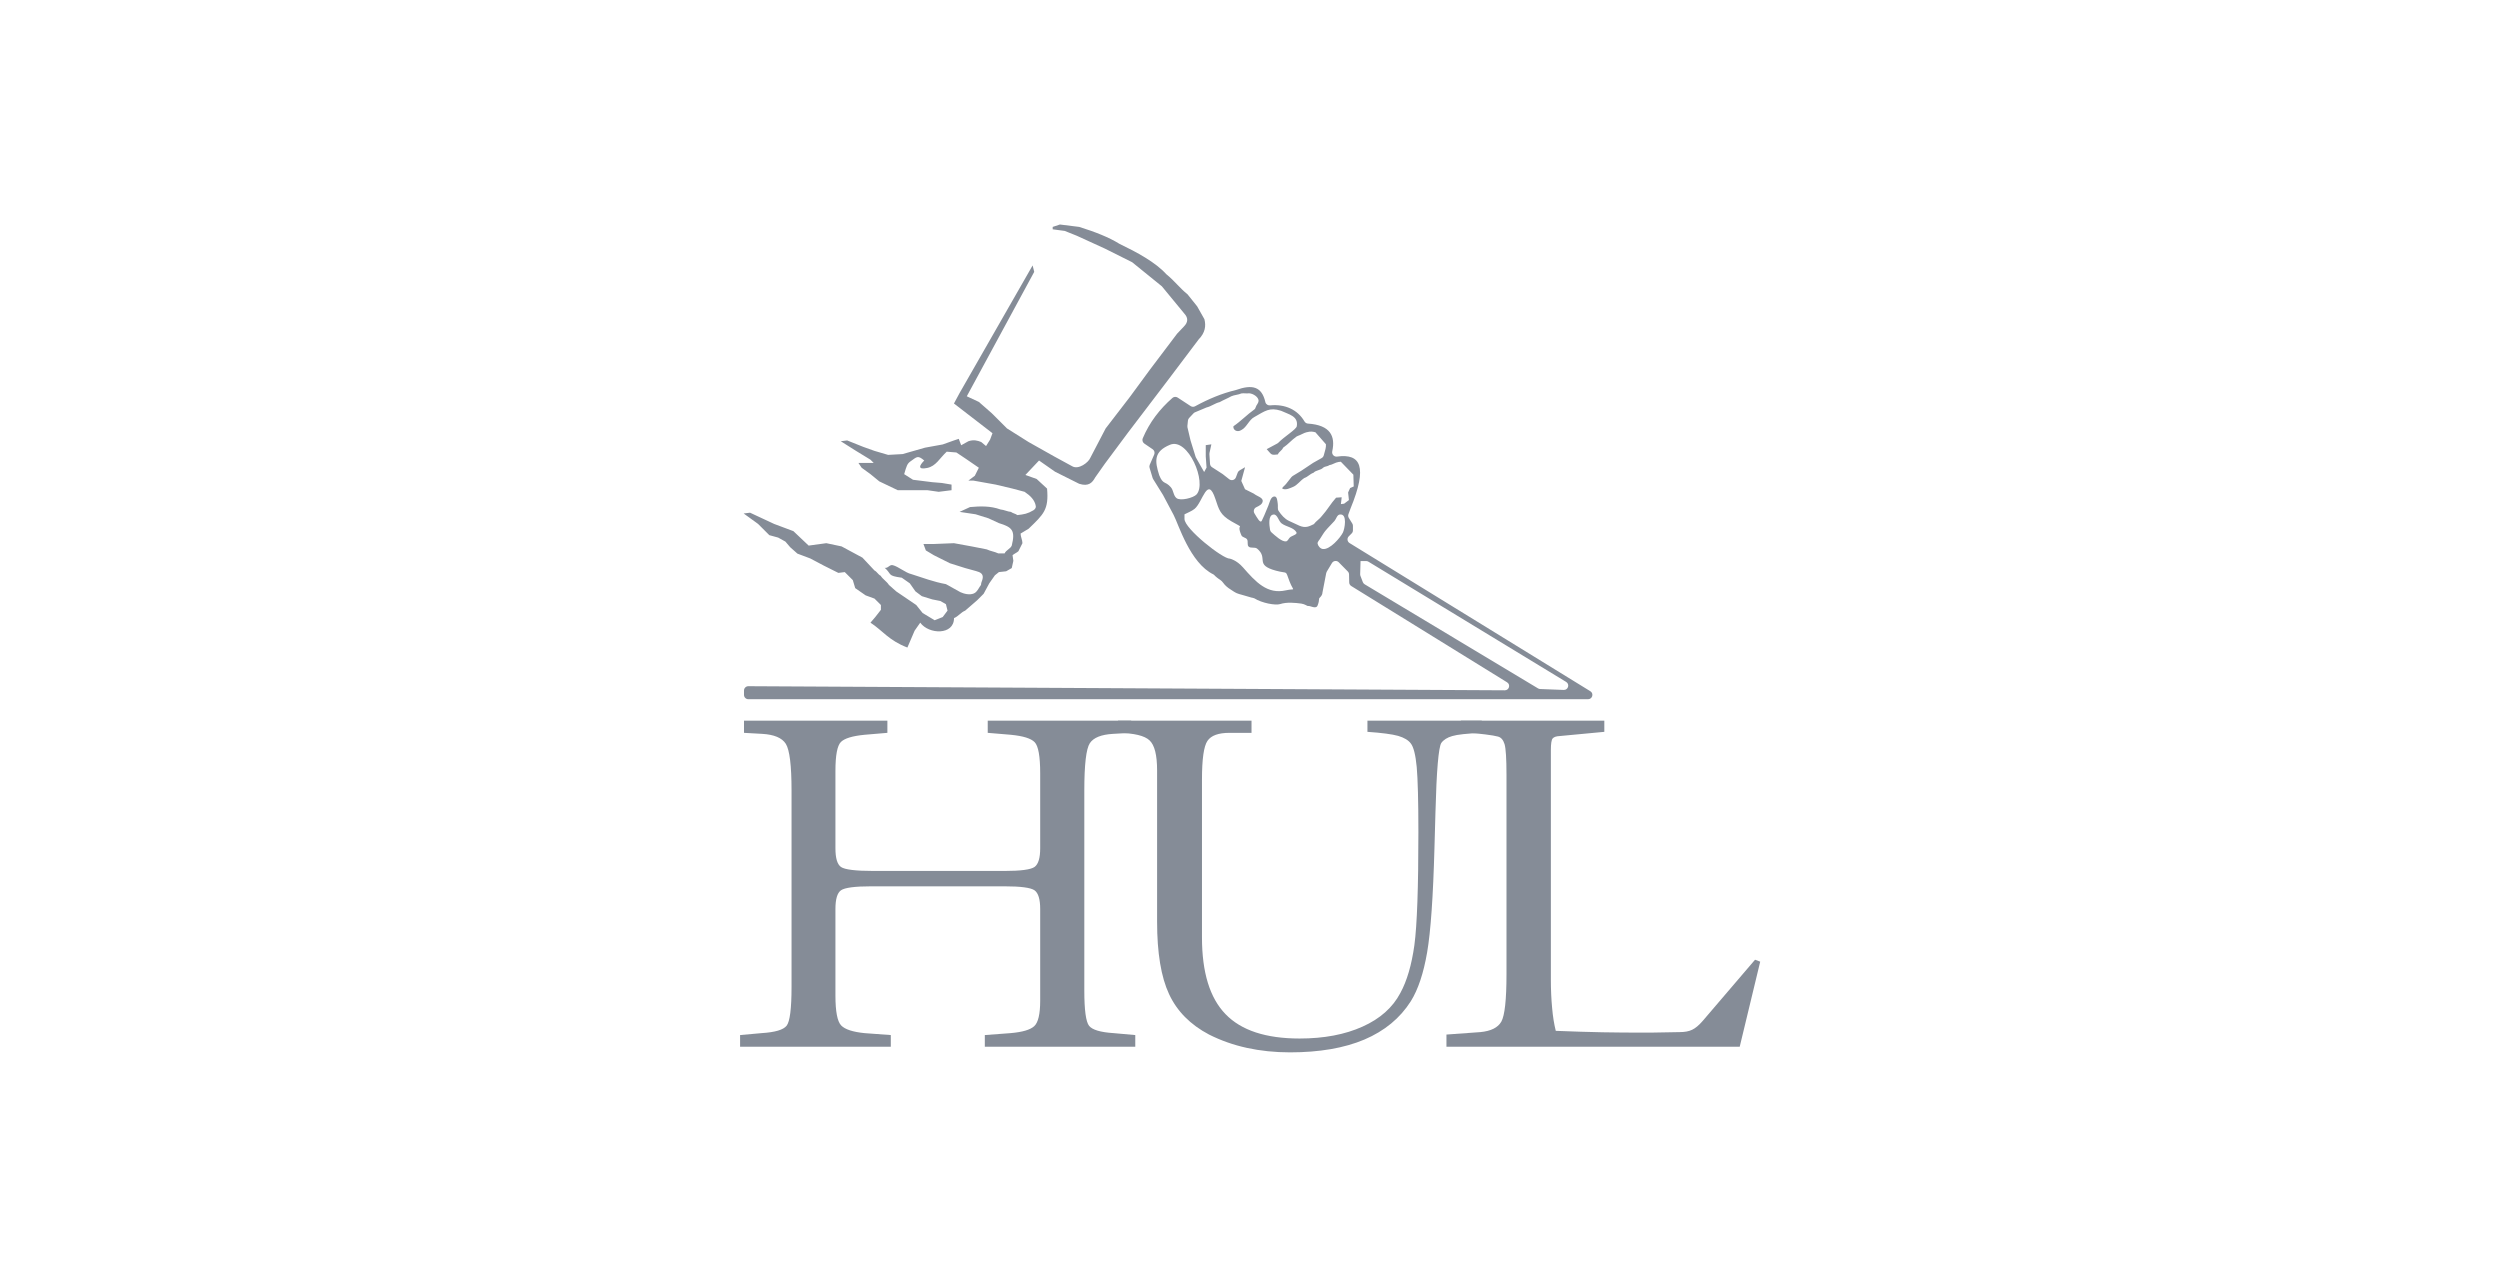 <?xml version="1.0" encoding="UTF-8"?>
<!-- Generated by Pixelmator Pro 3.5.8 -->
<svg width="196" height="100" viewBox="0 0 196 100" xmlns="http://www.w3.org/2000/svg">
    <g id="Group">
        <path id="Path-copy-5" fill="#858c97" fill-rule="evenodd" stroke="none" d="M 113.402 82.062 L 113.402 81.109 L 116.059 80.917 C 116.888 80.838 117.436 80.567 117.704 80.097 C 117.971 79.621 118.109 78.384 118.109 76.386 L 118.109 75.242 L 118.109 60.749 C 118.109 59.479 118.057 58.679 117.958 58.342 C 117.854 58.011 117.684 57.806 117.436 57.746 C 117.058 57.64 116.111 57.521 114.609 57.395 L 114.531 57.376 L 114.531 56.502 L 125.779 56.502 L 125.779 57.376 L 122.28 57.706 C 122.006 57.72 121.83 57.779 121.732 57.891 C 121.634 57.997 121.588 58.308 121.588 58.811 L 121.588 76.79 C 121.588 77.59 121.621 78.338 121.686 79.019 C 121.745 79.707 121.843 80.302 121.973 80.818 C 123.325 80.871 124.545 80.911 125.636 80.931 C 126.726 80.95 127.672 80.957 128.475 80.957 L 129.448 80.957 L 131.687 80.917 C 132.085 80.917 132.412 80.858 132.666 80.732 C 132.921 80.613 133.195 80.382 133.489 80.044 L 137.595 75.242 L 138 75.394 L 136.394 82.062 Z"/>
        <path id="Path-copy-4" fill="#858c97" fill-rule="evenodd" stroke="none" d="M 90.716 72.259 L 90.716 60.398 C 90.716 59.194 90.521 58.414 90.122 58.044 C 89.73 57.673 88.914 57.482 87.674 57.455 L 87.655 56.502 L 98.119 56.502 L 98.119 57.455 L 96.396 57.455 C 95.528 57.455 94.953 57.66 94.666 58.083 C 94.378 58.5 94.235 59.512 94.235 61.113 L 94.235 73.496 C 94.235 76.234 94.848 78.239 96.082 79.509 C 97.31 80.785 99.249 81.42 101.886 81.42 C 103.799 81.42 105.444 81.109 106.821 80.488 C 108.199 79.872 109.185 78.993 109.785 77.855 C 110.307 76.902 110.673 75.645 110.888 74.098 C 111.097 72.543 111.202 69.593 111.202 65.241 C 111.202 62.8 111.156 61.1 111.071 60.134 C 110.98 59.175 110.823 58.559 110.608 58.288 C 110.418 58.03 110.085 57.832 109.615 57.693 C 109.145 57.561 108.342 57.455 107.207 57.376 L 107.207 56.502 L 116.17 56.502 L 116.17 57.455 C 115.02 57.508 114.25 57.587 113.859 57.706 C 113.46 57.819 113.173 58.004 112.997 58.249 C 112.782 58.599 112.625 60.405 112.54 63.673 C 112.501 64.863 112.475 65.79 112.462 66.464 C 112.357 70.301 112.168 73.033 111.887 74.667 C 111.606 76.3 111.182 77.577 110.608 78.496 C 109.765 79.826 108.551 80.825 106.971 81.5 C 105.391 82.168 103.446 82.505 101.142 82.505 C 99.941 82.505 98.811 82.386 97.754 82.154 C 96.696 81.923 95.71 81.572 94.79 81.109 C 93.321 80.336 92.277 79.277 91.656 77.941 C 91.03 76.605 90.716 74.713 90.716 72.259"/>
        <path id="Path-copy-3" fill="#858c97" fill-rule="evenodd" stroke="none" d="M 58.023 82.062 L 58.023 81.149 L 59.707 80.997 C 60.765 80.931 61.418 80.739 61.672 80.415 C 61.927 80.091 62.057 79.079 62.057 77.372 L 62.057 77.061 L 62.057 61.986 C 62.057 60.015 61.907 58.791 61.607 58.315 C 61.307 57.845 60.686 57.587 59.746 57.534 L 58.33 57.455 L 58.33 56.502 L 69.571 56.502 L 69.571 57.455 L 67.776 57.607 C 66.83 57.7 66.216 57.885 65.929 58.169 C 65.641 58.454 65.498 59.214 65.498 60.438 L 65.498 60.862 L 65.498 66.504 C 65.498 67.278 65.641 67.767 65.935 67.972 C 66.229 68.177 67.084 68.283 68.501 68.283 L 69.571 68.283 L 78.737 68.283 C 80.03 68.283 80.819 68.177 81.113 67.966 C 81.407 67.748 81.551 67.265 81.551 66.504 L 81.551 60.63 C 81.551 59.301 81.407 58.487 81.119 58.189 C 80.833 57.891 80.212 57.7 79.253 57.607 L 77.438 57.455 L 77.438 56.502 L 88.686 56.502 L 88.686 57.455 L 87.269 57.534 C 86.336 57.587 85.729 57.832 85.441 58.269 C 85.154 58.705 85.01 59.949 85.01 61.986 L 85.01 77.663 C 85.01 79.184 85.135 80.104 85.382 80.421 C 85.631 80.739 86.277 80.931 87.308 80.997 L 89.006 81.149 L 89.006 82.062 L 77.21 82.062 L 77.21 81.149 L 79.233 80.997 C 80.153 80.917 80.767 80.739 81.081 80.454 C 81.394 80.17 81.551 79.502 81.551 78.457 L 81.551 77.742 L 81.551 71.267 C 81.551 70.506 81.407 70.023 81.113 69.804 C 80.819 69.593 80.03 69.487 78.737 69.487 L 77.053 69.487 L 68.311 69.487 C 67.019 69.487 66.229 69.593 65.935 69.798 C 65.641 70.003 65.498 70.493 65.498 71.267 L 65.498 78.047 C 65.498 79.304 65.648 80.084 65.948 80.395 C 66.249 80.706 66.856 80.904 67.776 80.997 L 69.839 81.149 L 69.839 82.062 Z"/>
        <path id="Path-copy-2" fill="#858c97" stroke="none" d="M 98.114 46.85 C 98.164 46.863 98.3 46.883 98.344 46.91 C 98.93 47.282 100.001 47.479 100.365 47.359 C 100.877 47.19 101.557 47.258 102.025 47.322 C 102.306 47.36 102.499 47.528 102.545 47.511 C 102.682 47.459 103.173 47.792 103.298 47.472 C 103.493 46.974 103.343 46.98 103.473 46.854 C 103.601 46.729 103.679 46.597 103.679 46.464 L 103.976 44.928 C 103.984 44.889 103.998 44.851 104.019 44.817 L 104.425 44.143 C 104.539 43.954 104.801 43.923 104.956 44.08 L 105.667 44.802 C 105.728 44.863 105.763 44.946 105.765 45.032 L 105.778 45.664 C 105.78 45.779 105.841 45.885 105.939 45.945 L 118.156 53.494 C 118.447 53.673 118.318 54.122 117.976 54.12 L 58.67 53.798 C 58.482 53.797 58.33 53.949 58.33 54.136 L 58.33 54.48 C 58.33 54.667 58.481 54.818 58.668 54.818 L 124.505 54.818 C 124.846 54.818 124.973 54.37 124.683 54.192 L 105.806 42.576 C 105.619 42.461 105.589 42.203 105.744 42.048 L 105.97 41.821 C 106.034 41.758 106.07 41.672 106.07 41.582 L 106.07 41.221 C 106.07 41.158 106.052 41.096 106.019 41.043 L 105.747 40.605 C 105.693 40.516 105.682 40.408 105.718 40.31 L 105.881 39.867 C 107.235 36.578 106.68 35.539 104.827 35.796 C 104.588 35.829 104.396 35.616 104.448 35.381 C 104.709 34.2 104.307 33.324 102.544 33.21 C 102.43 33.202 102.327 33.137 102.269 33.038 C 101.734 32.12 100.748 31.665 99.579 31.781 C 99.409 31.798 99.245 31.697 99.206 31.53 C 98.923 30.303 98.197 30.116 96.893 30.578 C 95.794 30.84 94.735 31.283 93.695 31.852 C 93.586 31.911 93.453 31.907 93.349 31.839 C 93.009 31.616 92.67 31.393 92.331 31.171 C 92.203 31.087 92.033 31.097 91.919 31.198 C 90.918 32.079 90.132 33.091 89.592 34.361 C 89.528 34.509 89.582 34.685 89.715 34.776 L 90.37 35.222 C 90.504 35.313 90.554 35.488 90.489 35.637 L 90.139 36.441 C 90.108 36.514 90.103 36.597 90.126 36.673 L 90.365 37.47 C 90.373 37.499 90.386 37.526 90.401 37.552 L 91.176 38.8 C 91.18 38.806 91.183 38.813 91.187 38.819 L 92.012 40.373 C 92.397 41.098 93.293 44.144 95.138 45.037 C 95.194 45.064 95.227 45.123 95.271 45.162 C 95.362 45.244 95.457 45.323 95.558 45.393 C 95.64 45.45 95.722 45.496 95.794 45.569 C 95.88 45.656 95.943 45.762 96.027 45.853 C 96.116 45.948 96.215 46.032 96.319 46.109 C 96.444 46.201 96.576 46.284 96.708 46.366 C 96.792 46.418 96.877 46.47 96.968 46.509 C 97.012 46.527 97.303 46.628 97.351 46.629 Z M 93.225 32.773 L 93.57 32.406 C 93.602 32.371 93.642 32.343 93.686 32.325 L 94.594 31.944 C 94.96 31.86 95.256 31.61 95.623 31.526 C 95.916 31.359 96.234 31.238 96.527 31.071 C 96.778 30.956 97.077 30.959 97.329 30.844 C 97.528 30.812 97.727 30.866 97.926 30.834 C 98.263 30.854 98.653 31.128 98.673 31.402 C 98.664 31.644 98.499 31.731 98.446 31.929 C 98.427 31.997 98.398 32.06 98.34 32.101 C 97.793 32.488 97.247 33.05 96.7 33.418 C 96.653 33.708 96.993 33.934 97.334 33.707 C 97.733 33.507 97.937 32.898 98.335 32.699 C 99.182 32.219 99.527 31.916 100.423 32.202 C 100.439 32.207 100.455 32.213 100.471 32.221 C 101.012 32.483 101.811 32.614 101.668 33.416 C 101.622 33.674 100.693 34.221 100.223 34.708 C 100.2 34.731 100.175 34.75 100.147 34.766 C 99.867 34.915 99.589 35.065 99.31 35.214 C 99.705 35.637 99.614 35.705 100.19 35.623 C 100.242 35.434 100.538 35.294 100.59 35.105 C 101.066 34.771 101.196 34.55 101.649 34.224 C 101.679 34.202 101.714 34.186 101.751 34.175 C 101.951 34.113 102.24 33.932 102.422 33.893 C 102.776 33.8 102.9 33.839 103.126 33.888 C 103.409 34.21 103.67 34.507 103.953 34.829 C 103.969 35.084 103.908 35.26 103.782 35.705 C 103.757 35.791 103.699 35.867 103.62 35.911 C 103.403 36.033 103.186 36.155 102.968 36.277 C 102.961 36.281 102.953 36.286 102.946 36.29 C 102.635 36.497 102.324 36.705 102.014 36.912 C 101.789 37.048 101.565 37.185 101.341 37.321 C 101.308 37.341 101.278 37.368 101.253 37.399 C 101.108 37.582 100.958 37.762 100.819 37.949 C 100.729 38.071 100.426 38.272 100.567 38.327 C 100.826 38.427 101.129 38.277 101.385 38.169 C 101.715 38.031 101.956 37.665 102.26 37.476 C 102.543 37.382 102.693 37.161 102.976 37.066 C 103.175 36.846 103.544 36.88 103.743 36.66 C 103.869 36.556 104.079 36.578 104.205 36.473 C 104.477 36.431 104.665 36.262 104.937 36.22 C 105 36.207 105.062 36.201 105.121 36.199 C 105.498 36.588 105.727 36.825 106.104 37.214 L 106.132 38.138 L 105.849 38.264 L 105.692 38.61 L 105.755 39.207 L 105.378 39.49 L 105.126 39.521 L 105.189 38.987 C 105.042 38.997 104.896 39.008 104.749 39.018 C 104.33 39.479 104.056 39.989 103.637 40.45 C 103.476 40.68 103.169 40.861 103.008 41.091 C 102.636 41.269 102.366 41.423 101.876 41.217 C 101.604 41.091 101.331 40.965 101.059 40.839 C 100.716 40.681 100.451 40.368 100.241 40.053 C 100.142 39.904 100.206 39.696 100.178 39.519 C 100.143 39.287 100.141 38.912 99.907 38.924 C 99.62 38.939 99.546 39.382 99.436 39.647 L 99.121 40.402 C 99.058 40.538 98.995 40.674 98.932 40.811 C 98.81 41.077 98.571 40.611 98.348 40.248 C 98.244 40.078 98.309 39.855 98.489 39.768 C 98.729 39.653 98.966 39.536 98.995 39.301 C 99.033 38.999 98.534 38.903 98.304 38.704 C 98.072 38.588 97.84 38.472 97.609 38.356 C 97.505 38.125 97.421 37.938 97.318 37.706 C 97.416 37.347 97.514 36.988 97.612 36.629 C 97.468 36.714 97.324 36.798 97.18 36.883 C 97.114 36.922 97.063 36.983 97.035 37.055 C 96.988 37.178 96.942 37.301 96.895 37.424 C 96.814 37.638 96.549 37.712 96.369 37.57 L 95.864 37.173 C 95.855 37.167 95.847 37.16 95.838 37.155 L 95.02 36.627 C 94.93 36.569 94.872 36.471 94.866 36.364 L 94.817 35.607 C 94.815 35.576 94.817 35.544 94.824 35.514 L 94.971 34.837 L 94.531 34.9 L 94.531 35.768 C 94.531 35.776 94.531 35.784 94.531 35.784 L 94.594 36.66 L 94.405 37.006 L 93.763 35.875 C 93.751 35.854 93.741 35.831 93.734 35.808 L 93.339 34.534 C 93.337 34.526 93.335 34.518 93.333 34.511 L 93.098 33.509 C 93.089 33.472 93.086 33.434 93.091 33.396 L 93.135 32.969 C 93.143 32.896 93.175 32.827 93.225 32.773 M 92.833 40.339 C 93.105 40.192 93.409 40.092 93.65 39.899 C 94.293 39.385 94.663 37.244 95.285 39.113 C 95.57 39.968 95.655 40.357 96.543 40.873 C 97.776 41.591 96.841 40.876 97.329 41.974 C 97.402 42.139 97.672 42.136 97.769 42.288 C 97.873 42.451 97.753 42.723 97.895 42.854 C 98.061 43.007 98.38 42.868 98.555 43.011 C 99.478 43.767 98.322 44.274 100.033 44.741 C 101.041 45.015 100.731 44.64 101.102 45.59 C 101.436 46.445 101.604 46.102 100.819 46.281 C 99.351 46.617 98.454 45.629 97.451 44.485 C 96.939 43.9 96.417 43.797 96.417 43.797 C 95.879 43.83 92.864 41.457 92.864 40.685 L 92.864 40.119 M 90.884 37.258 C 90.522 36.127 90.457 35.395 91.732 34.868 C 93.143 34.286 94.651 37.832 93.808 38.767 C 93.576 39.024 92.548 39.301 92.235 39.05 C 91.987 38.85 92.006 38.44 91.795 38.201 C 91.344 37.688 91.189 38.022 90.884 37.258 M 99.681 41.735 C 99.622 41.683 99.584 41.615 99.572 41.538 C 99.508 41.154 99.414 40.381 99.844 40.339 C 100.154 40.309 100.226 40.84 100.473 41.031 C 100.83 41.306 101.404 41.336 101.636 41.722 C 101.748 41.908 101.295 41.988 101.133 42.131 C 101.022 42.229 100.966 42.429 100.819 42.445 C 100.489 42.482 99.962 41.982 99.681 41.735 M 103.523 42.194 C 103.649 42.005 103.757 41.804 103.9 41.628 C 104.125 41.352 104.388 41.109 104.623 40.842 C 104.766 40.68 104.818 40.372 105.032 40.339 C 105.672 40.24 105.415 41.495 105.283 41.754 C 105.073 42.168 104.269 43.107 103.712 43.043 C 103.52 43.021 103.344 42.822 103.303 42.634 C 103.267 42.474 103.45 42.341 103.523 42.194 M 106.845 45.637 L 106.659 45.149 C 106.644 45.108 106.636 45.064 106.637 45.019 L 106.667 43.986 L 107.107 43.986 C 107.169 43.986 107.229 44.003 107.283 44.035 L 122.787 53.463 C 123.085 53.645 122.947 54.104 122.598 54.091 L 120.745 54.019 C 120.688 54.017 120.633 54 120.584 53.971 L 106.987 45.807 C 106.922 45.768 106.872 45.708 106.845 45.637"/>
        <path id="Path-copy" fill="#858c97" stroke="none" d="M 80.957 20.81 L 81.083 21.314 L 75.797 31.069 L 76.741 31.51 C 77.076 31.803 77.412 32.097 77.748 32.391 C 78.147 32.789 78.545 33.188 78.944 33.586 C 79.51 33.943 80.076 34.3 80.643 34.656 C 81.314 35.034 81.986 35.412 82.657 35.789 C 83.118 36.041 83.58 36.292 84.041 36.544 C 84.558 36.868 85.342 36.237 85.471 35.913 L 86.685 33.586 L 88.573 31.132 L 90.146 28.992 L 92.286 26.16 L 92.818 25.599 C 93.153 25.261 93.164 24.924 92.852 24.586 L 91.09 22.447 L 88.761 20.559 C 88.048 20.202 87.335 19.845 86.622 19.489 C 85.887 19.153 85.153 18.817 84.419 18.482 L 83.475 18.104 L 82.531 17.978 L 82.531 17.789 L 83.097 17.601 L 84.608 17.789 C 85.828 18.17 86.925 18.595 87.755 19.111 C 89.137 19.779 90.591 20.559 91.444 21.503 C 92.095 22.027 92.454 22.552 93.104 23.076 L 93.859 24.02 L 94.426 25.027 C 94.559 25.554 94.49 26.082 93.976 26.609 L 91.657 29.684 L 88.447 33.901 C 87.838 34.719 87.23 35.537 86.622 36.355 C 86.37 36.712 86.118 37.069 85.867 37.425 C 85.642 37.837 85.352 38.167 84.608 37.929 C 83.979 37.614 83.349 37.3 82.72 36.985 C 82.3 36.691 81.881 36.397 81.461 36.104 C 81.104 36.481 80.748 36.859 80.391 37.237 C 80.685 37.342 80.978 37.446 81.272 37.551 C 81.545 37.803 81.818 38.055 82.09 38.306 C 82.236 39.963 81.826 40.312 80.643 41.453 C 80.433 41.579 80.223 41.705 80.014 41.831 C 80.014 42.083 80.159 42.334 80.159 42.586 C 80.054 42.796 79.949 43.006 79.844 43.216 C 79.739 43.32 79.489 43.425 79.384 43.53 C 79.405 43.677 79.426 43.824 79.447 43.971 L 79.321 44.537 C 79.174 44.621 79.027 44.705 78.881 44.789 C 78.692 44.81 78.503 44.831 78.314 44.852 C 78.209 44.936 78.105 45.02 78 45.104 C 77.853 45.313 77.706 45.523 77.559 45.733 C 77.412 46.006 77.265 46.278 77.118 46.551 L 76.615 47.055 C 76.3 47.327 75.986 47.6 75.671 47.873 C 75.314 48.02 75.152 48.312 74.795 48.459 C 74.795 49.819 72.809 49.744 72.147 48.817 C 72 49.027 71.853 49.236 71.706 49.446 C 71.517 49.887 71.328 50.327 71.139 50.768 C 69.67 50.205 69.194 49.434 68.245 48.817 C 68.37 48.67 68.496 48.523 68.622 48.376 C 68.769 48.187 68.916 47.999 69.063 47.81 L 69.063 47.432 C 68.895 47.264 68.727 47.097 68.559 46.929 C 68.328 46.845 68.098 46.761 67.867 46.677 C 67.594 46.488 67.321 46.299 67.049 46.11 L 66.86 45.481 C 66.65 45.271 66.44 45.062 66.231 44.852 C 66.063 44.873 65.895 44.894 65.727 44.915 C 65.349 44.726 64.972 44.537 64.594 44.348 C 64.238 44.16 63.881 43.971 63.524 43.782 C 63.189 43.656 62.853 43.53 62.517 43.404 C 62.329 43.237 62.14 43.069 61.951 42.901 C 61.825 42.754 61.699 42.607 61.573 42.46 C 61.384 42.355 61.196 42.25 61.007 42.146 C 60.776 42.083 60.545 42.02 60.315 41.957 C 60.189 41.831 60.063 41.705 59.937 41.579 C 59.769 41.411 59.601 41.244 59.433 41.076 C 59.056 40.803 58.678 40.53 58.301 40.257 L 58.804 40.195 C 59.433 40.488 60.063 40.782 60.692 41.076 C 61.196 41.265 61.699 41.453 62.203 41.642 C 62.601 42.02 63 42.397 63.398 42.775 C 63.86 42.712 64.322 42.649 64.783 42.586 C 65.182 42.67 65.58 42.754 65.979 42.838 C 66.524 43.132 67.07 43.425 67.615 43.719 C 67.93 44.055 68.245 44.39 68.559 44.726 C 68.769 44.831 68.833 45.033 69.043 45.138 C 69.211 45.41 69.524 45.586 69.692 45.859 C 69.881 46.027 70.07 46.194 70.258 46.362 C 70.783 46.719 71.307 47.076 71.832 47.432 C 72 47.642 72.168 47.852 72.335 48.061 C 72.65 48.25 72.965 48.439 73.279 48.628 C 73.489 48.544 73.699 48.46 73.909 48.376 C 74.035 48.208 74.161 48.04 74.286 47.873 C 74.244 47.705 74.203 47.537 74.161 47.369 C 74.014 47.285 73.867 47.201 73.72 47.118 C 73.51 47.076 73.3 47.034 73.09 46.992 C 72.818 46.908 72.545 46.824 72.272 46.74 C 72.105 46.614 71.937 46.488 71.769 46.362 C 71.622 46.152 71.475 45.943 71.328 45.733 C 71.118 45.586 70.909 45.439 70.699 45.292 C 69.529 45.13 69.954 45.045 69.363 44.517 C 69.623 44.572 69.737 44.246 69.996 44.31 C 70.429 44.416 71.007 44.915 71.44 45.007 C 72.389 45.308 73.182 45.618 74.161 45.796 C 74.538 46.006 74.916 46.215 75.293 46.425 C 75.377 46.462 75.452 46.489 75.522 46.513 C 75.875 46.628 76.316 46.642 76.538 46.394 C 76.726 46.183 76.721 46.11 76.91 45.859 C 76.926 45.623 76.975 45.63 77.032 45.393 C 77.126 45 76.864 44.859 76.527 44.773 C 76.219 44.695 75.942 44.616 75.671 44.537 C 75.272 44.411 74.874 44.285 74.475 44.16 C 74.056 43.95 73.636 43.74 73.216 43.53 C 73.007 43.404 72.797 43.278 72.587 43.153 C 72.524 42.985 72.461 42.817 72.398 42.649 L 73.216 42.649 C 73.741 42.628 74.265 42.607 74.79 42.586 C 75.251 42.67 75.713 42.754 76.175 42.838 C 76.636 42.922 76.897 42.987 77.359 43.071 C 77.673 43.218 77.946 43.238 78.26 43.384 L 78.764 43.384 C 78.816 43.259 78.929 43.169 79.042 43.08 C 79.156 42.99 79.269 42.901 79.321 42.775 C 79.622 41.571 79.344 41.329 78.314 41.013 C 78.042 40.887 77.769 40.761 77.496 40.635 C 77.16 40.53 76.825 40.425 76.489 40.32 C 76.07 40.257 75.65 40.195 75.23 40.132 C 75.503 40.006 75.776 39.88 76.049 39.754 C 76.848 39.684 77.639 39.652 78.44 39.943 C 78.713 39.964 78.985 40.112 79.258 40.133 C 79.426 40.259 79.594 40.257 79.762 40.383 C 80.291 40.324 80.561 40.279 81.02 40.006 C 81.126 39.943 81.228 39.812 81.209 39.691 C 81.132 39.203 80.783 38.865 80.328 38.558 C 80.014 38.474 79.699 38.39 79.384 38.306 C 78.944 38.202 78.503 38.097 78.062 37.992 C 77.475 37.887 76.888 37.782 76.3 37.677 L 75.923 37.677 C 76.091 37.551 76.258 37.425 76.426 37.3 C 76.531 37.09 76.636 36.88 76.741 36.67 C 76.405 36.439 76.07 36.209 75.734 35.978 C 75.482 35.81 75.23 35.642 74.979 35.474 C 74.727 35.453 74.475 35.433 74.223 35.412 C 73.665 35.927 73.382 36.547 72.691 36.688 C 71.925 36.845 72.065 36.5 72.461 36.104 C 71.945 35.673 71.901 35.804 71.372 36.179 C 71.126 36.353 71.068 36.542 70.888 37.174 C 71.118 37.321 71.349 37.467 71.58 37.614 C 72.084 37.677 72.587 37.74 73.09 37.803 C 73.342 37.824 73.594 37.845 73.846 37.866 C 74.097 37.908 74.349 37.95 74.601 37.992 L 74.601 38.432 C 74.265 38.474 73.93 38.516 73.594 38.558 C 73.3 38.516 73.007 38.474 72.713 38.432 L 71.58 38.432 L 70.384 38.432 C 69.902 38.202 69.419 37.971 68.937 37.74 C 68.706 37.551 68.475 37.363 68.245 37.174 C 68.014 37.006 67.783 36.838 67.552 36.67 C 67.468 36.544 67.384 36.418 67.3 36.292 L 68.496 36.292 L 68.245 36.041 C 67.867 35.81 67.489 35.579 67.112 35.349 C 66.713 35.097 66.314 34.845 65.916 34.593 C 66.084 34.572 66.252 34.551 66.419 34.53 C 66.839 34.698 67.258 34.866 67.678 35.034 C 67.972 35.139 68.266 35.244 68.559 35.349 C 68.916 35.453 69.272 35.558 69.629 35.663 C 70.007 35.642 70.384 35.621 70.762 35.6 C 71.349 35.433 71.937 35.265 72.524 35.097 C 72.986 35.013 73.447 34.929 73.909 34.845 C 74.203 34.74 74.496 34.635 74.79 34.53 C 74.916 34.488 75.041 34.446 75.167 34.405 C 75.23 34.572 75.293 34.74 75.356 34.908 C 75.545 34.803 75.734 34.698 75.923 34.593 C 76.34 34.452 76.643 34.538 76.93 34.656 C 77.055 34.761 77.181 34.866 77.307 34.971 C 77.412 34.803 77.517 34.635 77.622 34.467 C 77.685 34.3 77.748 34.132 77.811 33.964 L 74.79 31.635 L 75.23 30.817 Z"/>
    </g>
</svg>
